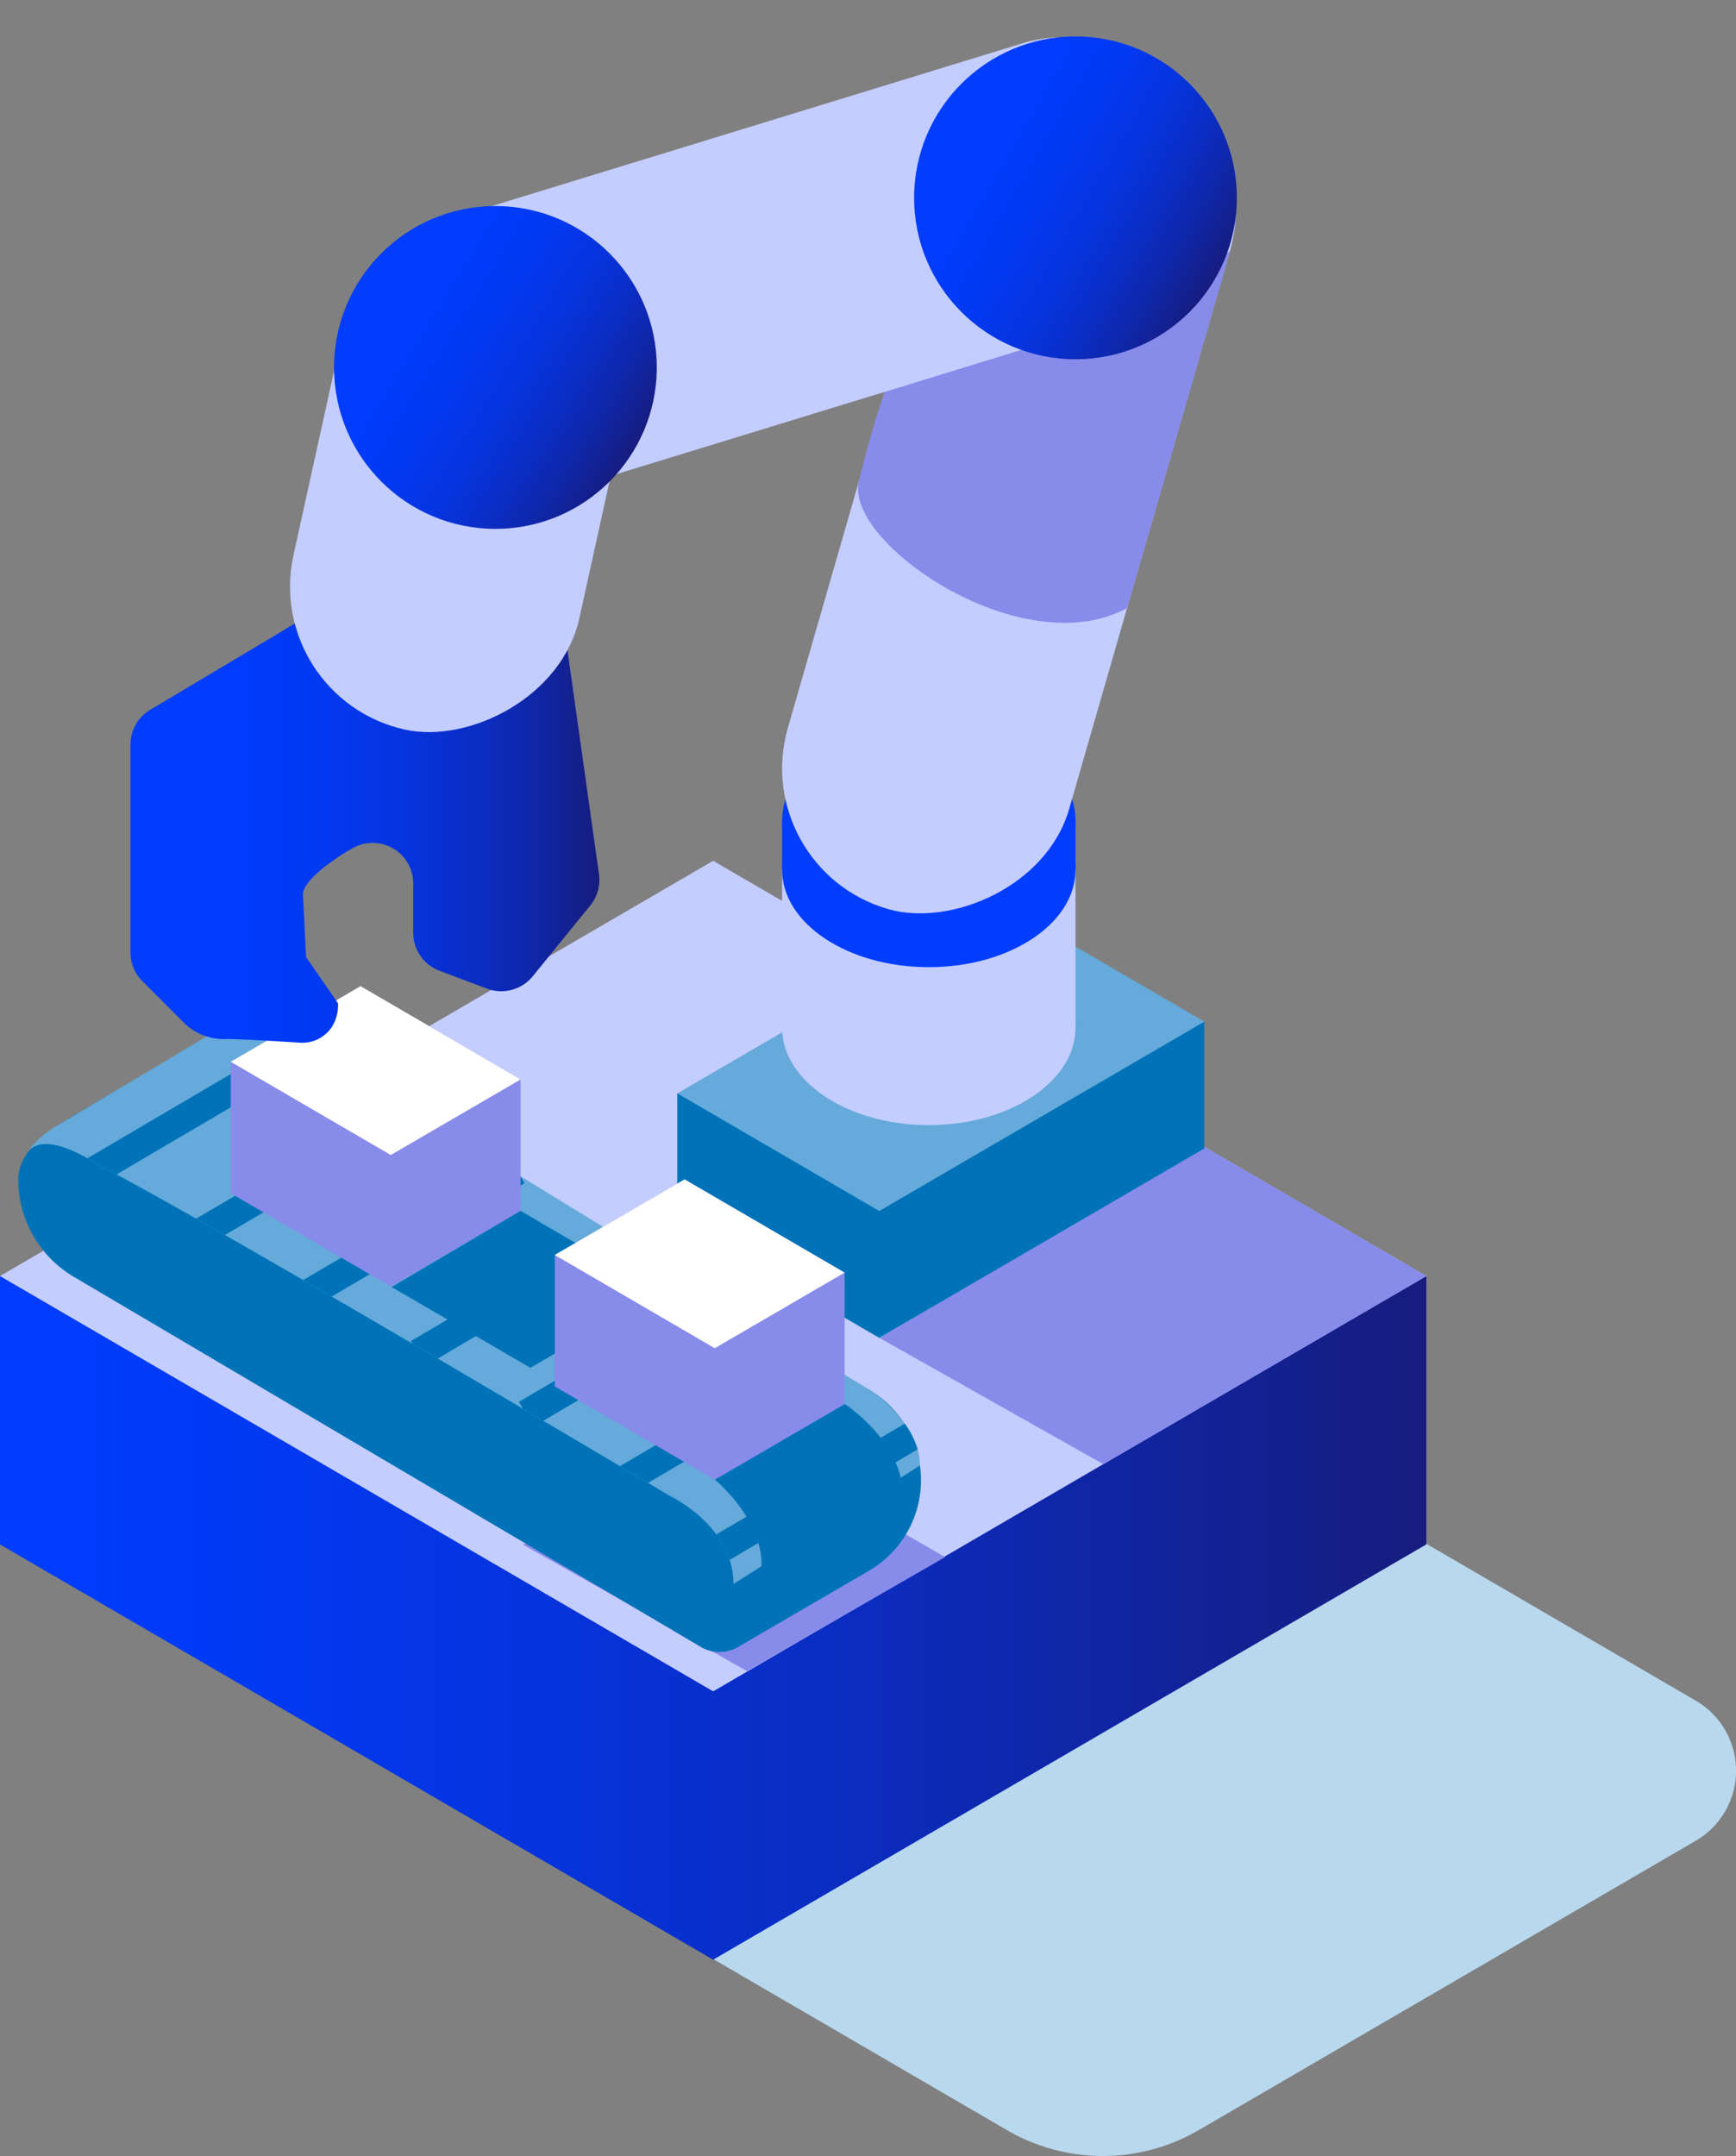 <svg xmlns="http://www.w3.org/2000/svg" xmlns:xlink="http://www.w3.org/1999/xlink" width="121.035" height="150.282"><rect width="100%" height="100%" fill="#808080" stroke="none"/><defs><linearGradient id="b" y1=".5" x2="1" y2=".5" gradientUnits="objectBoundingBox"><stop offset="0" stop-color="#003dff"/><stop offset=".139" stop-color="#013af6"/><stop offset=".36" stop-color="#0534df"/><stop offset=".635" stop-color="#0c2bba"/><stop offset=".951" stop-color="#151e86"/><stop offset="1" stop-color="#171c7e"/></linearGradient><linearGradient id="a" y1=".5" x2="1" y2=".5" gradientUnits="objectBoundingBox"><stop offset="0" stop-color="#003dff"/><stop offset=".23" stop-color="#003cfc"/><stop offset=".402" stop-color="#0239f2"/><stop offset=".556" stop-color="#0535e2"/><stop offset=".698" stop-color="#092fcb"/><stop offset=".833" stop-color="#0e28ae"/><stop offset=".961" stop-color="#141f8a"/><stop offset="1" stop-color="#171c7e"/></linearGradient><linearGradient id="d" x1=".074" y1=".238" x2=".926" y2=".762" xlink:href="#a"/><linearGradient id="e" x1=".068" y1=".248" x2=".932" y2=".752" xlink:href="#a"/><clipPath id="c"><path data-name="パス 164" d="M1169.893 745.66c1.342-1.543 4.557.709 5.132 1.011 9.523 5 39.685 22.994 39.685 22.994s4.4 2.071 4.4 6.126l13-8.262c0-2.925-3.326-5.156-3.326-5.156l-41.4-25.332a3.862 3.862 0 00-3.959-.043l-11.7 6.979a6.83 6.83 0 00-1.832 1.683z" transform="translate(-1169.893 -736.473)" fill="none"/></clipPath></defs><g data-name="グループ 231"><path data-name="パス 155" d="M118.23 128.303l-34.651 20.169a13.294 13.294 0 01-13.377 0L27.169 123.42l49.722-28.946 41.341 24.068a5.645 5.645 0 01-.002 9.761z" fill="#b8d8ee"/><path data-name="パス 156" d="M1233.431 761.7l-17.594-10.242-17.594 10.242h-32.128v18.7l49.722 28.946 49.722-28.946v-18.7z" transform="translate(-1166.115 -672.751)" fill="url(#b)"/><path data-name="パス 157" d="M99.444 88.944L49.722 117.89 0 88.944l49.722-28.946z" fill="#c4cdff"/><path data-name="パス 158" d="M99.445 88.944l-22.519 13.111-15.619-8.806 22.666-13.316z" fill="#878bea"/><path data-name="パス 159" d="M65.895 108.531l-13.807 7.949-15.617-8.807 13.95-8.032z" fill="#878bea"/><g data-name="グループ 220"><path data-name="パス 160" d="M66.283 76.204l-4.982-2.9-4.982 2.9h-9.1v8.846l14.079 8.2 22.666-13.2v-8.846z" fill="#0073b8"/><path data-name="パス 161" d="M83.968 71.21l-22.666 13.2-14.079-8.2 22.666-13.2z" fill="#65aada"/></g><g data-name="グループ 224"><path data-name="パス 162" d="M21.272 73.272l3 6.038 4.982 2.9L60 96.561a7.3 7.3 0 014.212 6.615 7.3 7.3 0 01-3.627 6.308l-9.142 5.322a2.548 2.548 0 01-2.606-.025L5.057 88.944a7.881 7.881 0 01-3.786-6.734c0-2.215 2.593-3.711 4.724-4.954l9.341-5.494a3.3 3.3 0 013.239 0z" fill="#0073b8"/><path data-name="パス 163" d="M1.92 80.279c1.342-1.543 4.557.709 5.132 1.011 9.523 5 39.685 22.994 39.685 22.994s4.4 2.071 4.4 6.126l13-8.262c0-2.925-3.326-5.156-3.326-5.156l-41.4-25.332a3.862 3.862 0 00-3.959-.043l-11.7 6.979a6.83 6.83 0 00-1.832 1.683z" fill="#65aada"/><g data-name="グループ 223"><g data-name="グループ 222" clip-path="url(#c)" transform="translate(1.92 71.092)"><g data-name="グループ 221" fill="none" stroke="#0073b8" stroke-width="2"><path data-name="線 5" d="M4.659 10.517l14.435-8.483"/><path data-name="線 6" d="M12.185 14.758L26.62 6.275"/><path data-name="線 7" d="M19.711 19l14.435-8.483"/><path data-name="線 8" d="M27.237 23.241l14.435-8.483"/><path data-name="線 9" d="M34.764 27.482l14.435-8.483"/><path data-name="線 10" d="M41.672 32.043l14.435-8.483"/><path data-name="線 11" d="M47.802 37.148l16.448-9.666"/></g></g></g></g><g data-name="グループ 225"><path data-name="パス 165" d="M25.14 68.744l-9.052 5.27v9.159l11.158 6.5 9.051-5.269v-9.159z" fill="#878bea"/><path data-name="パス 166" d="M36.297 75.239l-9.051 5.269-11.158-6.5 9.052-5.27z" fill="#fff"/></g><g data-name="グループ 227"><g data-name="グループ 226" fill="#c4cdff" transform="translate(54.529 60.623)"><ellipse data-name="楕円形 2" cx="10.227" cy="6.791" rx="10.227" ry="6.791" transform="translate(0 4.218)"/><path data-name="長方形 245" d="M0 0h20.454v11.009H0z"/></g></g><g data-name="グループ 229" transform="translate(54.529 50.381)" fill="#003dff"><g data-name="グループ 228" transform="translate(0 3.451)"><ellipse data-name="楕円形 3" cx="10.227" cy="6.791" rx="10.227" ry="6.791"/><path data-name="長方形 246" d="M0 3.414h20.454v3.377H0z"/></g><ellipse data-name="楕円形 4" cx="10.227" cy="6.791" rx="10.227" ry="6.791"/></g><rect data-name="長方形 247" width="60.904" height="20.411" rx="10.205" transform="rotate(-73.92 66.278 -4.355)" fill="#c4cdff"/><path data-name="パス 167" d="M27.305 89.708l9.675 5.632 9.024-5.254-9.707-5.688z" fill="#0073b8"/><path data-name="パス 168" d="M49.812 103.106s4.479 3.664 2.979 7.615l10.119-5.949c.439-4.095-4.106-6.975-4.106-6.975z" fill="#0073b8"/><g data-name="グループ 230"><path data-name="パス 169" d="M47.733 82.209l-9.052 5.27v9.159l11.157 6.5 9.052-5.269V88.71z" fill="#878bea"/><path data-name="パス 170" d="M58.886 88.704l-9.052 5.27-11.157-6.5 9.052-5.27z" fill="#fff"/></g><path data-name="パス 171" d="M59.878 33.577c-.992 4.273 11.419 12.783 18.707 8.8l7.175-24.889-10.777 7.557-3.874-.685-9.424 2.956a62.6 62.6 0 00-1.807 6.261z" fill="#878bea"/><path data-name="パス 172" d="M1205.566 704.693l3.31 1.245a2.831 2.831 0 003.194-.865l4.008-4.935a2.832 2.832 0 00.606-2.18l-2.351-16.685a2.83 2.83 0 00-2.8-2.436h-12.5a2.833 2.833 0 00-1.449.4L1185.4 686.5a2.831 2.831 0 00-1.381 2.431v14.486a2.831 2.831 0 00.829 2l2.856 2.855a3.938 3.938 0 002.983 1.176c.934 0 3.7.166 5.109.254a2.466 2.466 0 002.228-1.042 2.827 2.827 0 00.464-1.7l-2.225-3.214-.218-4.327c-.055-1.092 2.553-2.783 3.516-3.3a2.83 2.83 0 014.171 2.493v3.432a2.83 2.83 0 001.834 2.649z" transform="translate(-1174.922 -637.028)" fill="url(#a)"/><rect data-name="長方形 248" width="60.904" height="20.411" rx="10.205" transform="rotate(-17.047 71.02 -67.479)" fill="#c4cdff"/><rect data-name="長方形 249" width="33.613" height="20.411" rx="10.205" transform="rotate(-77.576 39.406 12.965)" fill="#c4cdff"/><circle data-name="楕円形 5" cx="11.25" cy="11.25" transform="translate(23.291 14.363)" fill="url(#d)" r="11.25"/><circle data-name="楕円形 6" cx="11.25" cy="11.25" transform="translate(63.733 2.541)" fill="url(#e)" r="11.25"/></g></svg>